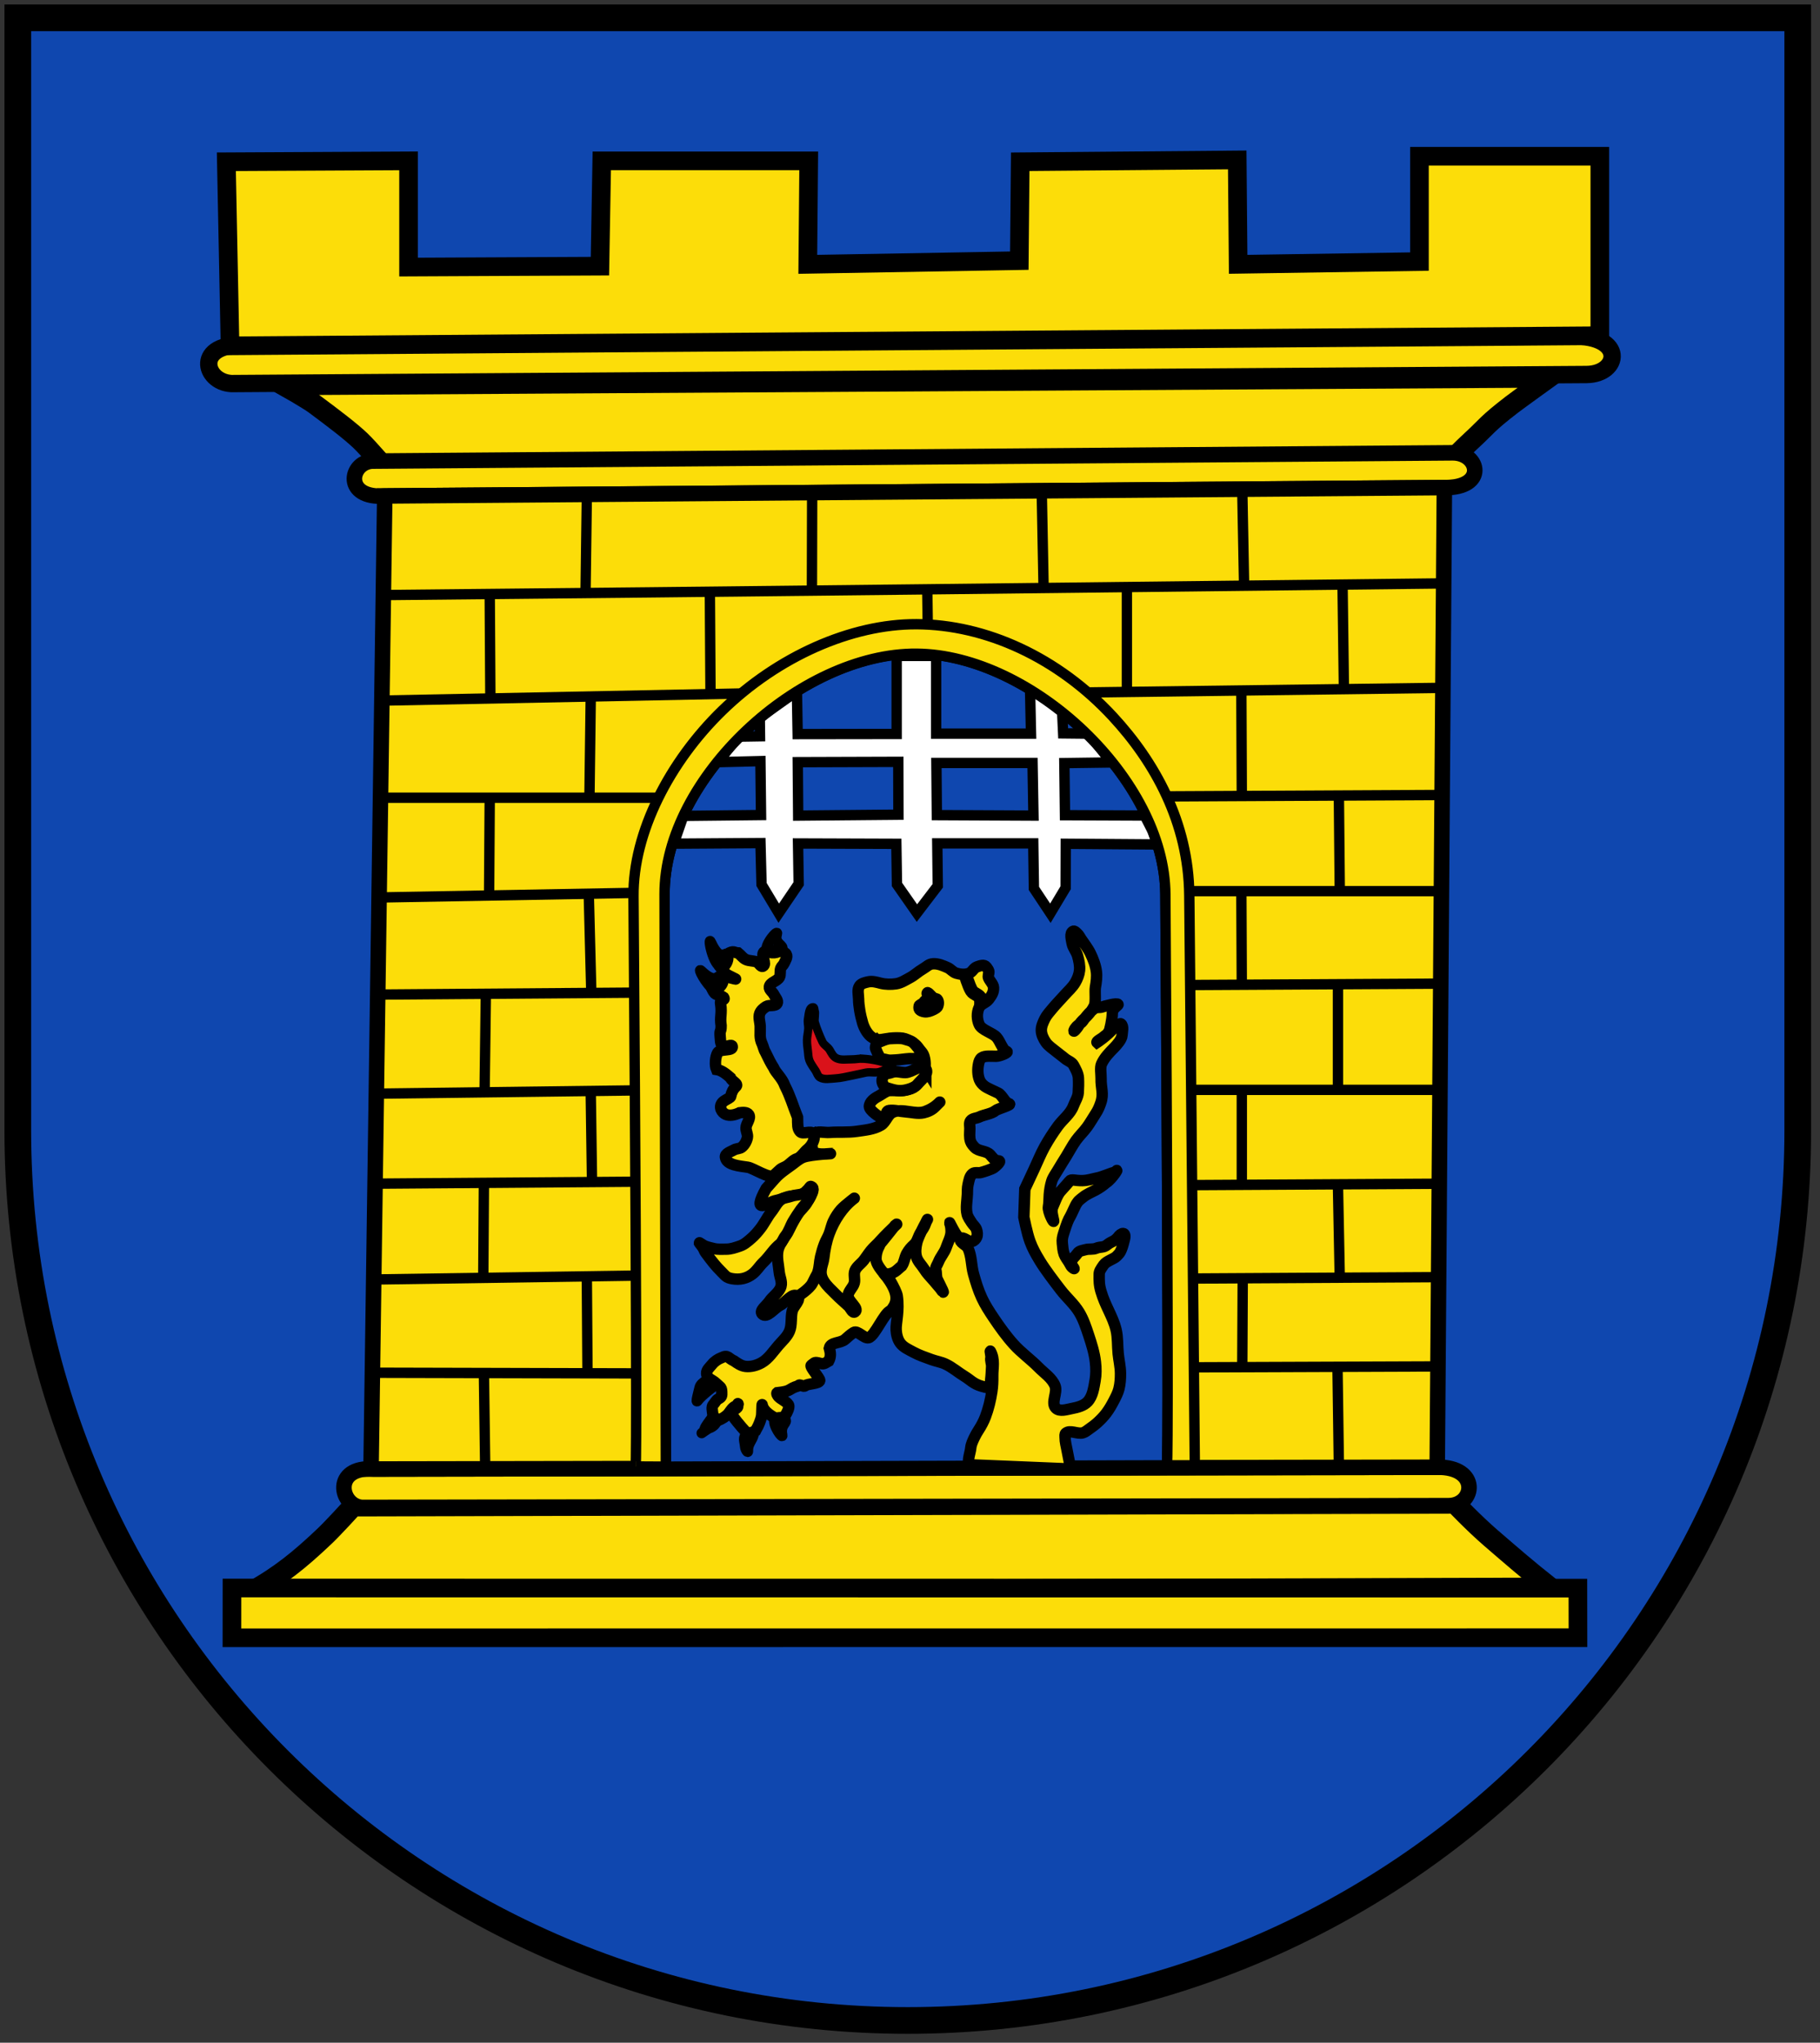 <?xml version="1.0" encoding="UTF-8" standalone="no"?>
<!-- Generator: Adobe Illustrator 19.2.1, SVG Export Plug-In . SVG Version: 6.00 Build 0)  -->

<svg
   version="1.1"
   id="Layer_1"
   x="0px"
   y="0px"
   viewBox="0 0 409 459"
   style="enable-background:new 0 0 409 459;"
   xml:space="preserve"
   sodipodi:docname="DEU_Dillenburg_COA.svg"
   inkscape:version="1.1.1 (3bf5ae0d25, 2021-09-20)"
   xmlns:inkscape="http://www.inkscape.org/namespaces/inkscape"
   xmlns:sodipodi="http://sodipodi.sourceforge.net/DTD/sodipodi-0.dtd"
   xmlns="http://www.w3.org/2000/svg"
   xmlns:svg="http://www.w3.org/2000/svg"><rect x="0" y="0" width="409" height="459" fill="#333333" stroke="none"/><defs
   id="defs9" /><sodipodi:namedview
   id="namedview7"
   pagecolor="#ffffff"
   bordercolor="#666666"
   borderopacity="1.0"
   inkscape:pageshadow="2"
   inkscape:pageopacity="0.0"
   inkscape:pagecheckerboard="0"
   showgrid="false"
   inkscape:zoom="1.2817273"
   inkscape:cx="241.47102"
   inkscape:cy="204.80175"
   inkscape:window-width="1920"
   inkscape:window-height="1017"
   inkscape:window-x="-8"
   inkscape:window-y="-8"
   inkscape:window-maximized="1"
   inkscape:current-layer="layer2" />
<style
   type="text/css"
   id="style2">
	.st0{fill:#FFFFFF;stroke:#000000;stroke-width:6;}
</style>
<path
   class="st0"
   d="M4,4v250c0,110.5,89.5,200,200,200s200-89.5,200-200V4H4z"
   id="path4"
   style="fill:#0f47af" />
<g
   id="g239"
   transform="matrix(2.328,0,0,2.328,-13.33,-4.807)"><g
     transform="translate(-241.09,-715.72)"
     id="g21" /><g
     id="layer2"
     inkscape:label="Vektorebene"
     style="display:inline"><path
       style="fill:#fcdd09;fill-opacity:1;stroke:#000000;stroke-width:2;stroke-linecap:butt;stroke-linejoin:miter;stroke-miterlimit:4;stroke-dasharray:none;stroke-opacity:1"
       d="m 30.006,155.686 c 2.763,-1.53 4.687,-3.117 6.852,-5.16 0.828,-0.741 2.961,-3.094 2.961,-3.094 l 106.351,-0.265 c 0,0 1.763,1.859 3.454,3.327 2.134,1.839 3.362,2.914 5.78,4.841 z"
       id="path6502"
       sodipodi:nodetypes="ccccccc" /><path
       style="display:inline;fill:#fcdd09;fill-opacity:1;stroke:#000000;stroke-width:1.958;stroke-linecap:butt;stroke-linejoin:miter;stroke-miterlimit:4;stroke-dasharray:none;stroke-opacity:1"
       d="m 33.033,39.229 c 0,0 2.378,1.34 3.121,1.894 1.72,1.282 3.365,2.522 4.369,3.476 0.787,0.748 2.815,3.119 2.815,3.119 l 101.101,0.268 c 0,0 1.676,-1.875 3.283,-3.355 1.578,-1.453 1.509,-1.636 3.933,-3.501 0.571,-0.439 3.612,-2.63 3.612,-2.63 z"
       id="path6502-2"
       sodipodi:nodetypes="cssccsscc" /><path
       style="fill:#fcdd09;fill-opacity:1;stroke:#000000;stroke-width:1.8;stroke-linecap:butt;stroke-linejoin:miter;stroke-miterlimit:4;stroke-dasharray:none;stroke-opacity:1"
       d="m 158.041,155.352 -129.922,-0.012 -0.004,4.806 129.933,-0.007 z"
       id="path7852-7"
       sodipodi:nodetypes="ccccc" /><path
       style="fill:#fcdd09;fill-opacity:1;stroke:#000000;stroke-width:1.5;stroke-linecap:butt;stroke-linejoin:miter;stroke-miterlimit:4;stroke-dasharray:none;stroke-opacity:1"
       d="m 144.463,143.683 c 4.142,-0.06 3.667,3.692 1.091,3.71 l -3.16,0.005 -101.717,0.166 c -2.18,-0.156 -2.855,-3.998 1.116,-3.708 z"
       id="path2953-7"
       sodipodi:nodetypes="ccccc" /><path
       style="display:inline;fill:#fcdd09;fill-opacity:1;stroke:#000000;stroke-width:1.675;stroke-linecap:butt;stroke-linejoin:miter;stroke-miterlimit:4;stroke-dasharray:none;stroke-opacity:1"
       d="m 157.507,34.511 c 5.166,-0.088 4.593,3.667 1.381,3.702 l -3.941,0.026 -126.874,0.849 c -2.72,-0.141 -3.583,-3.978 1.372,-3.715 z"
       id="path2953-7-2"
       sodipodi:nodetypes="ccccc" /><path
       style="display:inline;fill:#fcdd09;fill-opacity:1;stroke:#000000;stroke-width:1.5;stroke-linecap:butt;stroke-linejoin:miter;stroke-miterlimit:4;stroke-dasharray:none;stroke-opacity:1"
       d="m 145.153,49.127 c 4.142,0.06 3.401,-3.338 0.826,-3.356 -104.347,0.801 0,0 -104.347,0.801 -2.18,0.156 -2.737,3.653 1.235,3.364 z"
       id="path2953-7-6"
       sodipodi:nodetypes="cccc" /><path
       style="fill:#fcdd09;fill-opacity:1;stroke:#000000;stroke-width:1.497;stroke-linecap:butt;stroke-linejoin:miter;stroke-miterlimit:4;stroke-dasharray:none;stroke-opacity:1"
       d="M 42.866,49.935 145.153,49.127 144.464,143.686 41.543,143.857 Z"
       id="path1140"
       sodipodi:nodetypes="ccccc" /><path
       style="display:inline;fill:#0f47af;fill-opacity:1;stroke:#000000;stroke-width:1px;stroke-linecap:butt;stroke-linejoin:miter;stroke-opacity:1"
       d="M 70,143.625 69.875,88.375 C 69.85,77.147 82.978,65.052 94.206,65.14 105.313,65.227 118.145,77.271 118.221,88.378 118.596,143.378 118.375,143.5 118.375,143.5 Z"
       id="path17582-1"
       sodipodi:nodetypes="cssscc" /><path
       style="fill:#ffffff;fill-opacity:1;stroke:#000000;stroke-width:1;stroke-linecap:butt;stroke-linejoin:miter;stroke-miterlimit:4;stroke-dasharray:none;stroke-opacity:1"
       d="m 117.088,83.57 -8.482,-0.062 -0.013,4.242 -1.472,2.459 -1.591,-2.396 -0.062,-4.344 H 96.203 L 96.25,87.562 94.239,90.195 92.312,87.437 92.25,83.511 82.761,83.478 l 0.062,3.89 -1.923,2.836 -1.662,-2.77 -0.103,-3.993 -8.371,0.055 0.93,-2.68 7.495,-0.081 -0.059,-5.207 -4.1,0.098 1.965,-2.46 2.096,-0.033 -0.022,-1.804 3.584,-2.547 0.072,4.138 9.556,-0.013 V 65.375 h 3.812 v 7.5 H 105.25 l -0.094,-4.406 3.094,2.188 0.104,2.194 2.427,0.025 2.25,2.781 -4.562,0.062 0.062,5.031 7.688,0.031 0.75,1.469 0.406,1.062 z"
       id="path39665"
       sodipodi:nodetypes="cccccccccccccccccccccccccccccccccccccccccc" /><path
       style="fill:#fcdd09;fill-opacity:1;stroke:#000000;stroke-width:1px;stroke-linecap:butt;stroke-linejoin:miter;stroke-opacity:1"
       d="M 70,143.625 69.875,88.375 C 69.85,77.147 82.981,65.071 94.21,65.159 105.317,65.246 118.145,77.271 118.221,88.378 118.596,143.378 118.375,143.5 118.375,143.5 h 2.688 l -0.533,-55.023 c -0.068,-7.026 -3.336,-12.874 -7.382,-17.246 -5.277,-5.702 -12.249,-8.894 -18.958,-8.917 -6.313,-0.022 -13.39,3.123 -18.757,8.344 -5.06,4.922 -8.601,11.737 -8.555,17.907 0.414,55.043 0.209,55.044 0.209,55.044 z"
       id="path17582"
       sodipodi:nodetypes="csssccssssscc" /><path
       style="fill:none;stroke:#000000;stroke-width:1px;stroke-linecap:butt;stroke-linejoin:miter;stroke-opacity:1"
       d="M 42.75,59.5 C 76.834,59.179 110.917,58.761 145,58.375"
       id="path22818"
       sodipodi:nodetypes="cc" /><path
       style="fill:none;stroke:#000000;stroke-width:0.993px;stroke-linecap:butt;stroke-linejoin:miter;stroke-opacity:1"
       d="M 62.25,59.172 62.375,49.875"
       id="path23850"
       sodipodi:nodetypes="cc" /><path
       style="fill:none;stroke:#000000;stroke-width:1px;stroke-linecap:butt;stroke-linejoin:miter;stroke-opacity:1"
       d="M 53,59.438 53.062,69.5"
       id="path25699" /><path
       style="fill:none;stroke:#000000;stroke-width:1px;stroke-linecap:butt;stroke-linejoin:miter;stroke-opacity:1"
       d="M 42.562,69.688 77.312,69"
       id="path25701" /><path
       style="fill:none;stroke:#000000;stroke-width:1px;stroke-linecap:butt;stroke-linejoin:miter;stroke-opacity:1"
       d="M 74.25,59.25 74.312,69"
       id="path25703" /><path
       style="fill:none;stroke:#000000;stroke-width:1px;stroke-linecap:butt;stroke-linejoin:miter;stroke-opacity:1"
       d="m 62.75,69.438 -0.125,9.75"
       id="path25705" /><path
       style="fill:none;stroke:#000000;stroke-width:1px;stroke-linecap:butt;stroke-linejoin:miter;stroke-opacity:1"
       d="M 42.5,79.062 H 69.25"
       id="path25707" /><path
       style="fill:none;stroke:#000000;stroke-width:1px;stroke-linecap:butt;stroke-linejoin:miter;stroke-opacity:1"
       d="m 53,79.125 -0.062,9.5"
       id="path25709" /><path
       style="fill:none;stroke:#000000;stroke-width:1px;stroke-linecap:butt;stroke-linejoin:miter;stroke-opacity:1"
       d="M 42.438,88.688 66.75,88.25"
       id="path25711" /><path
       style="fill:none;stroke:#000000;stroke-width:1px;stroke-linecap:butt;stroke-linejoin:miter;stroke-opacity:1"
       d="m 62.562,88.375 0.25,9.75"
       id="path25713" /><path
       style="fill:none;stroke:#000000;stroke-width:1px;stroke-linecap:butt;stroke-linejoin:miter;stroke-opacity:1"
       d="M 42.188,98.062 66.875,97.875"
       id="path25715" /><path
       style="fill:none;stroke:#000000;stroke-width:1px;stroke-linecap:butt;stroke-linejoin:miter;stroke-opacity:1"
       d="m 52.625,98.062 -0.125,9.75"
       id="path25717" /><path
       style="fill:none;stroke:#000000;stroke-width:1px;stroke-linecap:butt;stroke-linejoin:miter;stroke-opacity:1"
       d="M 42.062,107.625 66.875,107.312"
       id="path25719" /><path
       style="fill:none;stroke:#000000;stroke-width:1px;stroke-linecap:butt;stroke-linejoin:miter;stroke-opacity:1"
       d="m 62.75,107.5 0.125,8.688"
       id="path25721" /><path
       style="fill:none;stroke:#000000;stroke-width:1px;stroke-linecap:butt;stroke-linejoin:miter;stroke-opacity:1"
       d="M 66.938,116.125 42.125,116.312"
       id="path25723" /><path
       style="fill:none;stroke:#000000;stroke-width:1px;stroke-linecap:butt;stroke-linejoin:miter;stroke-opacity:1"
       d="m 52.438,116.312 -0.062,9.25"
       id="path25725" /><path
       style="fill:none;stroke:#000000;stroke-width:1px;stroke-linecap:butt;stroke-linejoin:miter;stroke-opacity:1"
       d="M 41.812,125.562 67,125.188"
       id="path25727" /><path
       style="fill:none;stroke:#000000;stroke-width:1px;stroke-linecap:butt;stroke-linejoin:miter;stroke-opacity:1"
       d="m 62.375,125.562 0.062,9"
       id="path25729" /><path
       style="fill:none;stroke:#000000;stroke-width:1px;stroke-linecap:butt;stroke-linejoin:miter;stroke-opacity:1"
       d="M 67,134.625 41.812,134.562"
       id="path25844" /><path
       style="fill:none;stroke:#000000;stroke-width:1px;stroke-linecap:butt;stroke-linejoin:miter;stroke-opacity:1"
       d="m 52.438,134.562 0.125,9.188"
       id="path25846" /><path
       style="fill:none;stroke:#000000;stroke-width:1px;stroke-linecap:butt;stroke-linejoin:miter;stroke-opacity:1"
       d="m 84.125,49.5 -0.023,9.499"
       id="path25961" /><path
       style="fill:none;stroke:#000000;stroke-width:1px;stroke-linecap:butt;stroke-linejoin:miter;stroke-opacity:1"
       d="m 106.287,49.497 0.177,9.237"
       id="path25963" /><path
       style="fill:none;stroke:#000000;stroke-width:1px;stroke-linecap:butt;stroke-linejoin:miter;stroke-opacity:1"
       d="m 125.644,49.321 0.177,9.325"
       id="path25965" /><path
       style="fill:none;stroke:#000000;stroke-width:1px;stroke-linecap:butt;stroke-linejoin:miter;stroke-opacity:1"
       d="m 135.323,58.469 0.133,10.165"
       id="path25967" /><path
       style="fill:none;stroke:#000000;stroke-width:1px;stroke-linecap:butt;stroke-linejoin:miter;stroke-opacity:1"
       d="m 114.507,58.822 v 9.811"
       id="path25969" /><path
       style="fill:none;stroke:#000000;stroke-width:1px;stroke-linecap:butt;stroke-linejoin:miter;stroke-opacity:1"
       d="m 144.957,68.457 -34.118,0.442"
       id="path25971" /><path
       style="fill:none;stroke:#000000;stroke-width:1px;stroke-linecap:butt;stroke-linejoin:miter;stroke-opacity:1"
       d="m 125.556,68.81 0.044,10.076"
       id="path25973" /><path
       style="fill:none;stroke:#000000;stroke-width:1px;stroke-linecap:butt;stroke-linejoin:miter;stroke-opacity:1"
       d="m 144.824,78.798 -26.207,0.133"
       id="path25975" /><path
       style="fill:none;stroke:#000000;stroke-width:1px;stroke-linecap:butt;stroke-linejoin:miter;stroke-opacity:1"
       d="m 134.969,78.887 0.088,9.237"
       id="path25977" /><path
       style="fill:none;stroke:#000000;stroke-width:1px;stroke-linecap:butt;stroke-linejoin:miter;stroke-opacity:1"
       d="M 144.869,88.079 H 120.783"
       id="path25979" /><path
       style="fill:none;stroke:#000000;stroke-width:1px;stroke-linecap:butt;stroke-linejoin:miter;stroke-opacity:1"
       d="m 125.556,88.123 0.044,9.237"
       id="path25981" /><path
       style="fill:none;stroke:#000000;stroke-width:1px;stroke-linecap:butt;stroke-linejoin:miter;stroke-opacity:1"
       d="m 120.738,97.139 23.953,-0.133"
       id="path25983" /><path
       style="fill:none;stroke:#000000;stroke-width:1px;stroke-linecap:butt;stroke-linejoin:miter;stroke-opacity:1"
       d="M 134.881,97.139 V 107.259"
       id="path25985" /><path
       style="fill:none;stroke:#000000;stroke-width:1px;stroke-linecap:butt;stroke-linejoin:miter;stroke-opacity:1"
       d="M 144.824,107.259 H 120.827"
       id="path25987" /><path
       style="fill:none;stroke:#000000;stroke-width:1px;stroke-linecap:butt;stroke-linejoin:miter;stroke-opacity:1"
       d="m 125.6,107.303 v 9.104"
       id="path25989" /><path
       style="fill:none;stroke:#000000;stroke-width:1px;stroke-linecap:butt;stroke-linejoin:miter;stroke-opacity:1"
       d="m 120.827,116.452 23.732,-0.133"
       id="path25991" /><path
       style="fill:none;stroke:#000000;stroke-width:1px;stroke-linecap:butt;stroke-linejoin:miter;stroke-opacity:1"
       d="m 134.881,116.496 0.177,9.06"
       id="path25993" /><path
       style="fill:none;stroke:#000000;stroke-width:1px;stroke-linecap:butt;stroke-linejoin:miter;stroke-opacity:1"
       d="m 144.603,125.335 -23.555,0.133"
       id="path25995" /><path
       style="fill:none;stroke:#000000;stroke-width:1px;stroke-linecap:butt;stroke-linejoin:miter;stroke-opacity:1"
       d="m 125.688,125.6 -0.044,8.485"
       id="path25997" /><path
       style="fill:none;stroke:#000000;stroke-width:1px;stroke-linecap:butt;stroke-linejoin:miter;stroke-opacity:1"
       d="m 121.048,134.041 23.511,-0.088"
       id="path25999" /><path
       style="fill:none;stroke:#000000;stroke-width:1px;stroke-linecap:butt;stroke-linejoin:miter;stroke-opacity:1"
       d="m 134.836,133.997 0.133,9.502"
       id="path26001" /><path
       style="fill:#fcdd09;fill-opacity:1;stroke:#000000;stroke-width:1.8;stroke-linecap:butt;stroke-linejoin:miter;stroke-miterlimit:4;stroke-dasharray:none;stroke-opacity:1"
       d="m 27.931,35.444 -0.354,-17.766 17.589,-0.088 v 10.253 l 18.473,-0.088 0.177,-10.165 19.976,4e-6 -0.088,9.988 20.418,-0.354 0.088,-9.546 20.948,-0.177 0.088,10.076 17.501,-0.265 v -10.165 h 17.413 v 17.324 z"
       id="path33962" /><path
       style="fill:none;stroke:#000000;stroke-width:1px;stroke-linecap:butt;stroke-linejoin:miter;stroke-opacity:1"
       d="m 95.283,62.358 -0.044,-3.182"
       id="path39238" /><path
       style="fill:#0f47af;fill-opacity:1;stroke:#000000;stroke-width:1;stroke-linecap:butt;stroke-linejoin:miter;stroke-miterlimit:4;stroke-dasharray:none;stroke-opacity:1"
       d="m 82.735,75.629 9.706,-0.031 0.013,5.101 -9.679,0.088 z"
       id="path41473"
       sodipodi:nodetypes="ccccc" /><path
       style="display:inline;fill:#0f47af;fill-opacity:1;stroke:#000000;stroke-width:1;stroke-linecap:butt;stroke-linejoin:miter;stroke-miterlimit:4;stroke-dasharray:none;stroke-opacity:1"
       d="m 96.118,75.705 9.281,-2e-6 0.088,5.082 -9.325,-0.044 z"
       id="path41473-6"
       sodipodi:nodetypes="ccccc" /><path
       style="fill:#fcdd09;fill-opacity:1;stroke:#000000;stroke-width:1.1;stroke-linecap:butt;stroke-linejoin:miter;stroke-miterlimit:4;stroke-dasharray:none;stroke-opacity:1"
       d="m 109.093,143.852 c 0,0 -0.249,-1.176 -0.354,-1.768 -0.076,-0.426 -0.201,-0.849 -0.199,-1.282 7.5e-4,-0.134 -0.035,-0.309 0.066,-0.398 0.417,-0.363 1.127,0.112 1.657,-0.044 0.231,-0.068 0.42,-0.238 0.619,-0.376 0.285,-0.197 0.563,-0.406 0.818,-0.641 0.295,-0.272 0.576,-0.563 0.818,-0.884 0.291,-0.385 0.53,-0.808 0.751,-1.237 0.18,-0.349 0.366,-0.703 0.464,-1.083 0.128,-0.495 0.159,-1.014 0.155,-1.525 -0.005,-0.63 -0.157,-1.251 -0.221,-1.878 -0.078,-0.765 -0.025,-1.549 -0.199,-2.298 -0.157,-0.677 -0.425,-1.244 -0.751,-1.945 -0.243,-0.522 -0.49,-1.038 -0.707,-1.768 -0.189,-0.635 -0.186,-1.017 -0.177,-1.679 0.004,-0.265 0.129,-0.468 0.442,-0.906 0.258,-0.362 0.982,-0.553 1.237,-0.818 0.265,-0.275 0.317,-0.303 0.471,-0.675 0.13,-0.312 0.193,-0.628 0.287,-0.957 0.183,-0.767 -0.29,-0.686 -0.648,-0.18 -0.371,0.425 -0.597,0.355 -1.032,0.714 -0.348,0.287 -0.63,0.149 -1.045,0.324 -0.315,0.133 -0.688,0.04 -1.016,0.133 -0.279,0.079 -0.637,0.11 -0.795,0.354 -0.217,0.334 -0.526,0.489 -0.594,0.881 -0.037,0.216 0.366,0.665 0.251,0.594 -0.301,-0.187 -0.297,-0.308 -0.497,-0.635 -0.152,-0.248 -0.343,-0.478 -0.442,-0.751 -0.122,-0.337 -0.14,-0.704 -0.177,-1.061 -0.038,-0.367 0.023,-0.62 0.133,-0.972 0.109,-0.352 0.324,-1.017 0.486,-1.348 0.47,-0.818 0.557,-1.256 0.862,-1.657 0.091,-0.152 0.53,-0.475 0.53,-0.475 0.353,-0.29 0.811,-0.468 1.213,-0.686 0.352,-0.191 0.722,-0.444 1.021,-0.711 0.576,-0.358 1.302,-1.575 0.896,-1.04 -0.429,0.108 -1.307,0.498 -1.742,0.578 -0.42,0.077 -0.891,0.252 -1.453,0.267 -0.704,0.019 -1.068,-0.179 -1.246,0.043 -0.25,0.311 -0.622,0.702 -0.884,1.002 -0.302,0.346 -0.541,1.046 -0.728,1.466 -0.18,0.404 -0.028,0.845 0.07,1.328 0.092,0.457 -0.586,-0.851 -0.503,-1.306 0.072,-0.391 0.055,-0.77 0.085,-1.165 0.032,-0.438 0.106,-0.892 0.235,-1.312 0.115,-0.374 0.366,-0.692 0.562,-1.031 0.269,-0.465 0.563,-0.917 0.844,-1.375 0.313,-0.51 0.589,-1.044 0.938,-1.531 0.323,-0.451 0.735,-0.834 1.062,-1.281 0.307,-0.42 0.559,-0.877 0.844,-1.312 0.226,-0.346 0.35,-0.641 0.484,-1.031 0.31,-0.899 0.008,-1.409 0.031,-2.359 0.01,-0.385 -0.113,-1.056 0.047,-1.406 0.28,-0.613 0.74,-1.08 1.212,-1.56 0.27,-0.275 0.744,-0.808 0.763,-1.194 0.017,-0.346 0.175,-0.889 -0.099,-1.102 -0.156,-0.121 -0.547,0.387 -0.739,0.437 -0.588,0.704 -1.575,1.356 -1.575,1.356 -0.103,-0.095 0.459,-0.39 0.562,-0.484 0.327,-0.297 0.364,-0.18 0.609,-0.625 0.068,-0.122 0.294,-1.055 0.308,-1.741 0.01,-0.459 0.579,-0.725 0.552,-0.815 -0.056,-0.191 -1.29,0.153 -1.611,0.259 -0.16,0.053 -0.505,-0.043 -0.781,0.203 -0.143,0.128 -0.273,0.235 -0.404,0.375 -0.26,0.276 -0.158,0.184 -0.4,0.475 -0.208,0.249 -0.194,0.347 -0.502,0.564 -0.198,0.14 -0.43,0.319 -0.554,0.633 -0.096,0.244 0.345,-0.269 0.469,-0.5 0.226,-0.424 0.437,-0.525 0.766,-0.875 0.32,-0.342 0.508,-0.581 0.719,-1 0.181,-0.359 0.039,-1.401 0.109,-1.797 0.089,-0.504 0.159,-1.024 0.094,-1.531 -0.077,-0.598 -0.303,-1.174 -0.562,-1.719 -0.24,-0.503 -0.594,-0.944 -0.906,-1.406 -0.121,-0.18 -0.213,-0.388 -0.375,-0.531 -0.115,-0.102 -0.271,-0.292 -0.406,-0.219 -0.34,0.185 -0.157,0.775 -0.094,1.156 0.073,0.437 0.412,0.792 0.531,1.219 0.127,0.456 0.236,0.936 0.188,1.406 -0.042,0.406 -0.202,0.802 -0.406,1.156 -0.28,0.487 -0.724,0.859 -1.094,1.281 -0.37,0.422 -0.77,0.816 -1.125,1.25 -0.255,0.311 -0.539,0.609 -0.719,0.969 -0.18,0.36 -0.36,0.754 -0.344,1.156 0.017,0.402 0.209,0.794 0.438,1.125 0.247,0.358 0.636,0.595 0.969,0.875 0.284,0.239 0.592,0.447 0.875,0.688 0.259,0.22 0.67,0.341 0.828,0.641 0.206,0.391 0.443,0.793 0.469,1.234 0.026,0.437 0.012,1.069 -0.016,1.438 -0.031,0.426 -0.317,0.855 -0.469,1.266 -0.286,0.77 -1.017,1.288 -1.5,1.953 -0.465,0.641 -0.898,1.307 -1.281,2 -0.379,0.685 -0.667,1.416 -1,2.125 -0.303,0.645 -0.906,1.938 -0.906,1.938 l -0.094,2.719 c 0,0 0.31,1.589 0.594,2.344 0.251,0.667 0.487,1.114 0.969,1.906 0.482,0.792 1.303,1.877 2,2.781 0.569,0.738 1.301,1.357 1.781,2.156 0.407,0.676 0.658,1.438 0.906,2.188 0.281,0.846 0.554,1.708 0.656,2.594 0.07,0.6 0.076,1.218 -0.031,1.812 -0.128,0.707 -0.228,1.507 -0.719,2.031 -0.38,0.405 -0.986,0.55 -1.531,0.656 -0.501,0.098 -1.167,0.326 -1.531,-0.031 -0.518,-0.507 0.186,-1.502 -0.087,-2.173 -0.299,-0.734 -1.034,-1.203 -1.591,-1.768 -0.761,-0.772 -1.658,-1.406 -2.386,-2.21 -0.72,-0.795 -1.347,-1.673 -1.945,-2.563 -0.42,-0.625 -0.833,-1.261 -1.149,-1.945 -0.34,-0.736 -0.578,-1.517 -0.795,-2.298 -0.227,-0.813 -0.173,-1.71 -0.53,-2.475 -0.162,-0.347 -0.911,-0.582 -0.707,-0.906 0.201,-0.319 0.742,0.344 1.105,0.243 0.196,-0.054 0.365,-0.232 0.442,-0.42 0.092,-0.225 0.055,-0.499 -0.022,-0.729 -0.089,-0.265 -0.339,-0.447 -0.486,-0.685 -0.157,-0.255 -0.349,-0.504 -0.42,-0.795 -0.151,-0.623 -0.004,-1.282 0.022,-1.922 0.013,-0.31 -0.005,-0.626 0.066,-0.928 0.088,-0.373 0.139,-0.827 0.442,-1.061 0.212,-0.164 0.536,-0.046 0.795,-0.11 0.251,-0.062 1.051,-0.316 1.26,-0.468 0.174,-0.126 0.89,-0.731 0.351,-0.664 -0.237,0.029 -0.549,-0.405 -0.71,-0.581 -0.382,-0.417 -1.112,-0.303 -1.498,-0.717 -0.159,-0.17 -0.322,-0.354 -0.398,-0.575 -0.134,-0.391 -0.073,-0.824 -0.066,-1.237 0.004,-0.251 -0.081,-0.547 0.066,-0.751 0.183,-0.254 0.581,-0.237 0.862,-0.376 0.408,-0.202 1.194,-0.301 1.537,-0.6 0.222,-0.194 1.703,-0.575 1.312,-0.676 -0.395,-0.101 -0.645,-0.818 -1.031,-1.021 -0.304,-0.16 -1.034,-0.458 -1.31,-0.663 -0.214,-0.159 -0.411,-0.37 -0.508,-0.619 -0.188,-0.481 -0.193,-1.041 -0.088,-1.547 0.043,-0.21 0.115,-0.447 0.287,-0.575 0.324,-0.24 1.009,-0.146 1.412,-0.152 0.367,-0.005 1.304,-0.391 0.999,-0.472 -0.347,-0.091 -0.62,-0.989 -0.956,-1.362 -0.398,-0.443 -1.425,-0.678 -1.676,-1.218 -0.229,-0.494 -0.247,-1.138 -0.022,-1.635 0.168,-0.371 0.686,-0.468 0.928,-0.795 0.286,-0.388 0.499,-0.673 0.473,-1.154 -0.017,-0.313 -0.344,-0.617 -0.472,-0.904 -0.104,-0.234 0.043,-0.405 0.021,-0.66 -0.008,-0.097 -0.183,-0.342 -0.243,-0.419 -0.21,-0.267 -0.569,-0.128 -0.891,-0.018 -0.341,0.116 -0.451,0.508 -0.788,0.635 -0.386,0.146 -0.843,0.098 -1.237,-0.022 -0.311,-0.095 -0.521,-0.398 -0.818,-0.53 -0.439,-0.196 -0.912,-0.399 -1.392,-0.376 -0.44,0.021 -0.644,0.303 -1.028,0.519 -0.384,0.216 -0.793,0.599 -1.182,0.807 -0.444,0.237 -0.88,0.533 -1.378,0.607 -0.459,0.069 -1.037,0.064 -1.486,-0.053 -0.379,-0.099 -0.822,-0.223 -1.202,-0.134 -0.302,0.071 -0.665,0.142 -0.84,0.398 -0.237,0.348 -0.095,0.839 -0.088,1.26 0.005,0.37 0.05,0.74 0.11,1.105 0.069,0.418 0.167,0.831 0.287,1.237 0.147,0.496 0.503,1.133 0.95,1.392 0.485,0.281 0.728,0.199 1.282,0.11 0.507,-0.081 0.857,-0.112 1.37,-0.088 0.348,0.016 0.631,0.104 0.928,0.287 0.369,0.228 0.595,0.305 0.84,0.663 0.218,0.318 0.447,0.469 0.552,0.84 0.145,0.511 0.124,0.933 0.044,1.458 -0.082,0.544 -0.406,0.81 -0.751,1.237 -0.242,0.299 -0.405,0.377 -0.773,0.486 -0.713,0.212 -1.113,0.08 -1.856,0.11 -0.31,0.013 -0.805,0.414 -1.083,0.552 -0.392,0.196 -0.865,0.556 -0.862,0.994 0.002,0.355 0.942,1.035 1.285,1.124 0.408,0.106 0.197,-0.694 0.615,-0.748 0.528,-0.068 1.06,0.097 1.591,0.133 0.581,0.039 1.176,0.212 1.746,0.088 0.406,-0.088 0.814,-0.279 1.105,-0.575 0.162,-0.164 0.598,-0.594 0.434,-0.431 -0.434,0.431 -0.856,0.678 -1.362,0.873 -0.983,0.379 -2.202,-0.351 -3.16,0.088 -0.507,0.233 -0.649,0.95 -1.127,1.237 -0.684,0.412 -1.53,0.48 -2.32,0.597 -0.875,0.129 -1.77,0.043 -2.652,0.11 -0.525,0.04 -1.201,-0.2 -1.569,0.177 -0.294,0.302 -0.163,0.841 -0.11,1.26 0.019,0.155 0.034,0.343 0.155,0.442 0.356,0.293 1.16,0.199 1.62,0.168 0.713,-0.049 -1.87,0.063 -2.614,0.341 -0.413,0.154 -0.749,0.468 -1.105,0.729 -0.566,0.415 -1.17,0.801 -1.635,1.326 l -0.862,0.972 c -1.452,2.627 0.206,1.358 0.795,1.193 0.72,-0.162 0.58,-0.17 1.282,-0.398 0.418,-0.136 0.898,-0.029 1.304,-0.199 0.272,-0.114 0.489,-0.333 0.707,-0.53 0.089,-0.081 0.137,-0.321 0.243,-0.265 0.442,0.231 -0.118,1.008 -0.331,1.458 -0.221,0.464 -0.666,0.787 -0.95,1.215 -0.377,0.569 -0.667,1.191 -0.994,1.79 -0.305,0.558 -0.767,1.059 -0.906,1.679 -0.154,0.684 0.048,1.401 0.11,2.099 0.042,0.466 0.3,0.941 0.177,1.392 -0.165,0.603 -0.805,0.959 -1.149,1.481 -0.251,0.38 -0.976,0.863 -0.663,1.193 0.44,0.464 1.152,-0.554 1.724,-0.84 0.563,-0.281 1.207,-1.277 1.679,-0.862 0.376,0.331 -0.389,0.928 -0.508,1.414 -0.156,0.635 -0.012,1.341 -0.265,1.945 -0.223,0.533 -0.682,0.934 -1.061,1.37 -0.513,0.59 -0.954,1.297 -1.635,1.679 -0.461,0.259 -1.021,0.412 -1.547,0.354 -0.406,-0.045 -0.772,-0.294 -1.105,-0.53 -0.594,-0.259 -0.571,-0.629 -1.215,-0.309 -0.334,0.125 -0.684,0.362 -0.906,0.641 -0.214,0.268 -0.559,0.542 -0.53,0.884 0.045,0.538 0.546,0.57 0.928,0.95 0.33,0.329 0.518,0.33 0.53,0.795 0.011,0.409 0.032,0.518 -0.331,0.707 -0.219,0.114 -0.314,0.375 -0.486,0.552 -0.191,0.198 -0.071,0.654 -0.044,0.928 0.032,0.328 0.635,0.583 0.354,0.411 -0.39,-0.239 -0.201,0.316 0.154,0.186 0.327,-0.119 0.805,-0.409 1.016,-0.685 0.23,-0.299 0.391,-0.618 0.751,-0.729 0.338,-0.105 0.061,-0.391 0.133,-0.044 0.073,0.358 -0.488,0.365 -0.619,0.707 -0.074,0.195 1.155,1.6 1.304,1.746 0.339,0.333 0.246,0.293 0.698,0.148 0.476,-0.153 0.226,-0.016 0.429,-0.325 0.186,-0.283 0.428,-0.904 0.486,-1.237 0.037,-0.216 0.034,-1.299 0.066,-1.083 0.103,0.684 1.112,1.203 1.392,1.348 0.219,0.114 0.651,-0.053 0.787,-0.259 0.305,-0.461 0.404,-0.796 0.384,-1 -0.032,-0.329 -0.776,-0.635 -0.994,-0.884 -0.076,-0.086 -0.224,-0.306 -0.133,-0.376 1.496,-0.166 0.969,-0.337 2.044,-0.668 0.161,-0.247 0.456,0.172 0.683,-0.016 0.252,-0.209 1.331,-0.173 1.387,-0.495 0.036,-0.208 -0.994,-1.349 -0.822,-1.472 0.29,-0.206 0.293,-0.322 0.641,-0.243 0.545,0.124 0.48,0.18 1.039,-0.155 0.226,-0.421 0.195,-0.794 0.066,-1.26 0.138,-0.614 1.083,-0.436 1.547,-0.862 0.232,-0.213 0.544,-0.488 0.814,-0.651 0.371,-0.225 0.999,0.607 1.422,0.513 0.611,-0.134 1.538,-2.476 2.147,-2.617 0.496,-0.63 1.078,-1.434 -0.602,-3.522 -0.036,-0.491 1.15,1.557 1.227,2.086 0.214,1.47 -0.143,2.625 -0.103,3.284 0.023,0.447 0.133,0.921 0.398,1.282 0.307,0.418 0.825,0.637 1.282,0.884 0.546,0.296 1.14,0.494 1.724,0.707 0.451,0.165 0.936,0.237 1.37,0.442 0.665,0.314 1.227,0.812 1.856,1.193 0.508,0.308 0.832,0.71 1.594,0.931 1.268,0.368 0.816,0.083 0.903,-0.621 0.051,-0.412 0.066,-0.823 0.088,-1.237 0.019,-0.353 -0.133,-0.559 -0.066,-0.906 0.03,-0.156 -0.119,-0.737 -0.044,-0.597 0.437,0.822 0.208,1.588 0.221,2.386 0.008,0.502 -0.011,1.007 -0.088,1.503 -0.128,0.826 -0.322,1.649 -0.619,2.431 -0.171,0.45 -0.401,0.878 -0.663,1.282 -0.154,0.237 -0.277,0.451 -0.398,0.707 -0.154,0.327 -0.321,0.657 -0.354,1.016 -0.049,0.543 -0.501,1.613 0.044,1.635 z"
       id="path48207"
       sodipodi:nodetypes="cssssssssssssssssssccssssssssssccssccssssssssssssssssssssccsssssssssssssssssssssssssssssssssssssccszssssssssssssssssssssssssssssssssssssssssssssssssssssssssssssssssssssssssssssssssssssssssssssssccsssssssssssssssssssccssssssssssssssssssssssccssssccsssccscsssssssssssssssssc" /><path
       style="fill:none;stroke:#000000;stroke-width:1.1;stroke-linecap:butt;stroke-linejoin:miter;stroke-miterlimit:4;stroke-dasharray:none;stroke-opacity:1"
       d="m 82.75,127.188 c 0,0 1.129,-0.711 1.406,-1.281 0.531,-1.094 0.407,-0.708 0.531,-1.094 0.149,-0.463 0.138,-0.964 0.25,-1.438 0.1,-0.423 0.22,-0.844 0.375,-1.25 0.123,-0.322 0.309,-0.618 0.438,-0.938 0.169,-0.419 0.239,-0.876 0.438,-1.281 0.192,-0.392 0.43,-0.767 0.719,-1.094 0.362,-0.41 1.681,-1.399 1.25,-1.062 -0.614,0.478 -1.005,0.927 -1.406,1.5 -0.401,0.573 -0.763,1.28 -1,1.938 -0.26,0.72 -0.416,1.521 -0.5,2.281 -0.083,0.75 -0.562,1.344 0,2.25 0.288,0.464 0.711,0.83 1.094,1.219 0.408,0.415 0.851,0.795 1.281,1.188 0.207,0.189 0.397,0.725 0.625,0.562 0.46,-0.327 -0.672,-0.998 -0.656,-1.562 0.013,-0.452 0.481,-0.781 0.594,-1.219 0.099,-0.384 -0.083,-0.819 0.062,-1.188 0.16,-0.406 0.574,-0.657 0.844,-1 0.24,-0.305 0.444,-0.636 0.688,-0.938 0.325,-0.401 0.62,-0.605 0.953,-1 0.987,-1.076 1.96,-1.884 1.391,-1.438 -2.457,3.12 -1.139,1.269 -1.5,1.938 -0.23,0.426 -0.348,0.828 -0.344,1.312 0.004,0.466 0.532,1.093 0.828,1.453 0.941,0.037 1.187,-0.415 1.672,-0.797 0.238,-0.353 0.269,-0.812 0.469,-1.188 0.095,-0.179 0.218,-0.341 0.344,-0.5 0.183,-0.231 0.456,-0.395 0.594,-0.656 0.125,-0.237 0.22,-0.528 0.344,-0.766 0.181,-0.346 0.288,-0.411 0.453,-0.766 0.062,-0.134 0.155,-0.439 0.234,-0.562 0.237,-0.367 -0.82,1.428 -1,2.219 -0.099,0.437 -0.151,0.912 -0.031,1.344 0.125,0.451 0.501,0.791 0.75,1.188 0.282,0.448 0.558,0.711 0.906,1.109 0.268,0.306 0.276,0.341 0.625,0.734 0.692,0.983 0.062,-0.174 -0.234,-0.797 -0.161,-0.239 -0.093,-0.676 -0.172,-0.953 -0.075,-0.263 0.152,-0.526 0.25,-0.781 0.191,-0.501 0.579,-0.898 0.75,-1.406 0.147,-0.436 0.454,-1.009 0.469,-1.469 0.008,-0.253 -0.019,-0.591 -0.109,-0.828 -0.173,-0.455 0.443,0.952 0.828,1.328 0.124,0.121 0.391,0.343 0.391,0.343"
       id="path80570"
       sodipodi:nodetypes="cssssssssssssssssssssccssccssssssssssccssssssc" /><path
       style="fill:#fcdd09;fill-opacity:1;stroke:#000000;stroke-width:1.1;stroke-linecap:butt;stroke-linejoin:miter;stroke-miterlimit:4;stroke-dasharray:none;stroke-opacity:1"
       d="m 95.094,105.219 c -0.347,-0.558 -1.312,0.367 -1.969,0.372 -0.511,0.003 -0.854,-0.187 -1.333,-0.008 -0.369,0.138 -0.62,0.039 -0.807,0.386 -0.134,0.248 -0.155,0.481 -0.031,0.734 0.165,0.337 0.352,0.349 0.711,0.46 0.667,0.207 1.117,0.235 1.784,0.031 0.279,-0.085 0.644,-0.23 0.829,-0.456 0.397,-0.483 1.146,-0.989 0.816,-1.52 z"
       id="path88362"
       sodipodi:nodetypes="ssssssssss" /><path
       style="fill:#fcdd09;fill-opacity:1;stroke:#000000;stroke-width:1.1;stroke-linecap:butt;stroke-linejoin:miter;stroke-miterlimit:4;stroke-dasharray:none;stroke-opacity:1"
       d="m 90.484,102.578 c 0.169,-0.266 -0.349,0.411 -0.232,0.703 0.149,0.371 0.21,0.508 0.388,0.812 0.162,0.277 0.289,0.15 0.598,0.24 0.351,0.102 0.527,0.059 0.892,0.044 0.437,-0.018 0.952,-0.111 1.389,-0.135 0.355,-0.02 0.734,0.096 0.981,-0.159 0.254,-0.262 -0.24,-1.003 -0.026,-0.707 0.241,0.333 -0.374,-0.506 -0.616,-0.69 -0.278,-0.212 -0.487,-0.209 -0.818,-0.323 -0.355,-0.122 -0.969,-0.064 -1.344,-0.05 -0.6,0.004 -1.404,0.584 -1.212,0.265 z"
       id="path88534"
       sodipodi:nodetypes="cssssssssscc" /><path
       style="fill:#da121a;fill-opacity:1;stroke:#000000;stroke-width:0.8;stroke-linecap:butt;stroke-linejoin:miter;stroke-miterlimit:4;stroke-dasharray:none;stroke-opacity:1"
       d="m 89,104.25 c -0.344,-0.015 -0.687,0.066 -1.031,0.062 -0.512,-0.005 -1.079,0.115 -1.531,-0.125 -0.294,-0.157 -0.457,-0.493 -0.625,-0.781 -0.169,-0.291 -0.533,-0.46 -0.684,-0.761 -0.16,-0.317 -0.298,-0.665 -0.43,-0.995 -0.17,-0.425 -0.195,-0.507 -0.325,-0.946 -0.057,-0.193 0.077,-0.862 0.002,-1.049 -0.051,-0.126 -0.021,-0.374 -0.156,-0.375 -0.42,-0.003 -0.422,0.744 -0.5,1.156 -0.056,0.297 0.043,0.604 0.031,0.906 -0.014,0.377 -0.12,0.748 -0.125,1.125 -0.005,0.366 0.05,0.73 0.094,1.094 0.033,0.272 0.033,0.554 0.125,0.812 0.138,0.387 0.409,0.713 0.625,1.062 0.131,0.211 0.192,0.5 0.406,0.625 0.424,0.248 0.979,0.119 1.469,0.094 0.559,-0.029 1.106,-0.176 1.656,-0.281 0.439,-0.084 0.873,-0.195 1.312,-0.281 0.467,-0.092 0.965,0.082 1.407,-0.096 0.209,-0.084 1.143,-0.375 1.131,-0.6 -0.022,-0.386 -1.196,-0.562 -0.811,-0.525 0.354,0.553 -0.014,0.018 -2.039,-0.123 z"
       id="path89147"
       sodipodi:nodetypes="csssssssssssssssssssscc" /><path
       style="fill:#fcdd09;fill-opacity:1;stroke:#000000;stroke-width:1.1;stroke-linecap:butt;stroke-linejoin:miter;stroke-miterlimit:4;stroke-dasharray:none;stroke-opacity:1"
       d="m 84.234,111.502 c -0.214,-0.377 -1.006,0.113 -1.282,-0.221 -0.267,-0.324 -0.215,-0.627 -0.237,-1.375 -0.513,-1.295 -0.66,-1.933 -1.221,-3.044 -0.27,-0.765 -0.893,-1.245 -1.095,-1.752 -0.303,-0.486 -0.393,-0.674 -0.805,-1.519 -0.106,-0.142 -0.212,-0.584 -0.288,-0.744 -0.303,-0.639 -0.17,-1.024 -0.198,-1.731 -0.016,-0.412 -0.189,-0.851 -0.044,-1.237 0.106,-0.283 0.361,-0.504 0.619,-0.663 0.314,-0.193 0.895,0.019 1.061,-0.309 0.134,-0.266 -0.182,-0.57 -0.309,-0.84 -0.124,-0.263 -0.482,-0.464 -0.442,-0.751 0.062,-0.444 0.766,-0.53 0.972,-0.928 0.137,-0.264 0.022,-0.607 0.133,-0.884 0.067,-0.167 0.235,-0.278 0.309,-0.442 0.126,-0.276 0.369,-0.619 0.221,-0.884 -0.188,-0.338 -0.72,-0.318 -1.105,-0.354 -0.355,-0.033 -0.816,-0.127 -1.061,0.133 -0.314,0.333 0.324,1.171 -0.088,1.37 -0.21,0.101 -0.362,-0.303 -0.575,-0.398 -0.346,-0.155 -0.768,-0.091 -1.105,-0.265 -0.278,-0.144 -0.464,-0.421 -0.707,-0.619 -0.433,-0.022 -0.402,-0.28 -1.037,0.093 -0.381,1.136 -0.58,0.84 -0.691,1.28 0.322,0.422 0.45,0.652 0.935,0.868 1.111,0.562 0.388,0.136 -0.889,-0.003 -0.289,0.025 -0.747,0.539 -0.858,0.807 -0.127,0.306 0.035,0.468 0.197,0.756 0.165,0.293 0.667,0.275 0.931,0.483 0.232,0.363 -0.411,0.105 -0.285,0.637 0.141,0.996 -0.086,1.215 0.047,2.095 0,0.732 -0.159,0.299 -0.088,1.108 0.05,0.577 0.021,0.81 0.456,0.892 0.232,0.044 0.659,-0.231 0.707,0 0.105,0.504 -1.154,0.175 -1.414,0.619 -0.224,0.383 -0.283,1.204 -0.11,1.613 0.517,0.078 0.957,0.452 1.351,0.795 0.129,0.369 0.836,0.577 0.516,0.864 -0.261,0.234 -0.427,0.581 -0.486,0.926 -0.05,0.291 -1.182,0.398 -0.951,1.25 0.456,1.061 1.801,0.341 1.801,0.341 0.298,-0.037 0.718,-0.074 0.884,0.177 0.241,0.364 -0.252,0.846 -0.265,1.282 -0.01,0.312 0.191,0.621 0.133,0.928 -0.067,0.35 -0.257,0.7 -0.53,0.928 -0.204,0.17 -0.521,0.133 -0.751,0.265 -0.318,0.182 -0.89,0.345 -0.84,0.707 0.11,0.784 1.384,0.85 2.166,0.972 0.527,0.083 2.099,1.147 2.497,0.792 0.783,-0.698 0.535,-0.572 1.099,-0.832 0.467,-0.216 0.692,-0.649 1.183,-0.801 0.34,-0.105 0.687,-0.663 0.967,-0.883 0.422,-0.331 0.84,-1.037 0.575,-1.503 z"
       id="path91130"
       sodipodi:nodetypes="ssccccsssssssssssssssscccccsscccssssccssccsssssssssssss" /><path
       style="fill:#fcdd09;fill-opacity:1;stroke:#000000;stroke-width:1.1;stroke-linecap:butt;stroke-linejoin:miter;stroke-miterlimit:4;stroke-dasharray:none;stroke-opacity:1"
       d="m 81.163,117.822 c -0.419,0.273 -0.658,0.827 -0.972,1.215 -0.375,0.464 -0.675,1.096 -1.039,1.569 -0.267,0.347 -0.553,0.685 -0.884,0.972 -0.336,0.292 -0.684,0.607 -1.105,0.751 -0.433,0.149 -0.881,0.31 -1.339,0.307 -0.384,-0.002 -0.808,0.037 -1.18,-0.057 -0.422,-0.107 -0.43,-0.089 -0.84,-0.234 -0.216,-0.076 -0.69,-0.464 -0.547,-0.286 0.581,0.728 0.31,0.555 0.647,1.008 0.481,0.647 0.918,1.219 1.43,1.718 0.43,0.42 0.485,0.602 1.078,0.703 0.726,0.124 1.385,-0.012 1.967,-0.464 0.401,-0.311 0.652,-0.752 1.016,-1.105 0.357,-0.345 0.576,-0.638 0.884,-1.016 0.257,-0.316 0.437,-0.514 0.751,-0.773 0.218,-0.18 0.328,-0.556 0.508,-0.773 0.341,-0.411 0.48,-0.955 0.751,-1.414 0.233,-0.394 0.484,-0.778 0.751,-1.149 0.264,-0.366 0.625,-0.664 0.84,-1.061 0.133,-0.246 0.469,-0.869 0.265,-1.061 -0.231,-0.218 -0.564,0.486 -0.862,0.597 -0.424,0.158 -0.769,0.11 -1.193,0.265 -0.267,0.098 -0.69,0.132 -0.928,0.287 z"
       id="path92345"
       sodipodi:nodetypes="sssssssssssssssssssssssss" /><path
       style="fill:none;stroke:#000000;stroke-width:1.297;stroke-linecap:butt;stroke-linejoin:miter;stroke-miterlimit:4;stroke-dasharray:none;stroke-opacity:1"
       d="m 98.896,96.065 c 0,0 0.326,1.153 0.632,1.641 0.189,0.302 0.738,0.394 0.845,0.734 0.078,0.249 0.029,0.782 0.029,0.782"
       id="path93779"
       sodipodi:nodetypes="cssc" /><path
       style="fill:#000000;fill-opacity:1;stroke:#000000;stroke-width:0.8;stroke-linecap:butt;stroke-linejoin:miter;stroke-miterlimit:4;stroke-dasharray:none;stroke-opacity:1"
       d="m 95.167,97.763 c -0.15,0.136 -0.119,0.289 0.042,0.41 0.304,0.228 0.863,-0.025 1.11,0.265 0.176,0.207 0.17,0.563 0.062,0.812 -0.085,0.197 -0.308,0.311 -0.5,0.406 -0.279,0.138 -0.597,0.254 -0.906,0.219 -0.231,-0.026 -0.496,-0.119 -0.625,-0.312 -0.087,-0.13 -0.068,-0.316 -0.031,-0.469 0.038,-0.159 0.384,-0.252 0.47,-0.391 0.359,-0.578 1.288,-0.311 1.085,-0.476 -0.2,-0.162 -0.516,-0.637 -0.708,-0.464 z"
       id="path93989"
       sodipodi:nodetypes="sssssssssss" /><path
       style="fill:none;stroke:#000000;stroke-width:1px;stroke-linecap:butt;stroke-linejoin:miter;stroke-opacity:1"
       d="m 74.485,134.984 c 0,0 -1.107,0.474 -1.219,0.984 -0.091,0.414 -0.469,1.689 -0.167,1.273 0.364,-0.5 1.62,-1.431 1.62,-1.431"
       id="path126852"
       sodipodi:nodetypes="cssc" /><path
       style="fill:none;stroke:#000000;stroke-width:1px;stroke-linecap:butt;stroke-linejoin:miter;stroke-opacity:1"
       d="m 74.438,138.922 c 0,0 -0.371,0.481 -0.581,0.819 -0.143,0.23 -0.091,0.416 -0.396,0.649 -0.144,0.111 0.558,-0.413 0.73,-0.472 0.494,-0.169 0.653,-0.512 0.653,-0.512"
       id="path126854"
       sodipodi:nodetypes="csssc" /><path
       style="fill:none;stroke:#000000;stroke-width:1px;stroke-linecap:butt;stroke-linejoin:miter;stroke-opacity:1"
       d="m 77.828,140.469 c -0.448,0.353 -0.221,0.626 -0.171,1.246 0.022,0.274 0.289,0.666 0.274,0.396 -0.038,-0.696 0.409,-0.977 0.553,-1.595 0.05,-0.214 -0.484,-0.183 -0.656,-0.047 z"
       id="path126856"
       sodipodi:nodetypes="sssss" /><path
       style="fill:none;stroke:#000000;stroke-width:1px;stroke-linecap:butt;stroke-linejoin:miter;stroke-opacity:1"
       d="m 80.516,139.062 c -0.288,0.474 0.829,2.043 0.719,1.5 -0.216,-1.065 0.605,-1.14 0.266,-1.531 -0.215,-0.248 -0.814,-0.249 -0.984,0.031 z"
       id="path126858"
       sodipodi:nodetypes="ssss" /><path
       style="fill:none;stroke:#000000;stroke-width:1px;stroke-linecap:butt;stroke-linejoin:miter;stroke-opacity:1"
       d="m 79.77,93.824 c -0.325,-0.525 1.135,-2.181 0.95,-1.591 -0.301,0.963 0.774,1.048 0.486,1.481 -0.267,0.399 -1.183,0.519 -1.436,0.11 z"
       id="path131317"
       sodipodi:nodetypes="ssss" /><path
       style="fill:none;stroke:#000000;stroke-width:1px;stroke-linecap:butt;stroke-linejoin:miter;stroke-opacity:1"
       d="m 76.004,94.306 c -0.169,-0.689 -0.644,0.893 -1.647,-1.288 -0.357,-0.776 0.169,2.387 1.089,2.408 0.274,0.006 0.696,-0.561 0.558,-1.12 z"
       id="path132306"
       sodipodi:nodetypes="ssss" /><path
       style="fill:none;stroke:#000000;stroke-width:1px;stroke-linecap:butt;stroke-linejoin:miter;stroke-opacity:1"
       d="m 75.43,96.533 c -0.554,-0.296 -0.727,0.461 -1.992,-0.752 -0.481,-0.461 0.46,1.333 1.156,1.781 0.433,0.279 1.29,-0.787 0.836,-1.029 z"
       id="path137693"
       sodipodi:nodetypes="ssss" /></g></g></svg>
